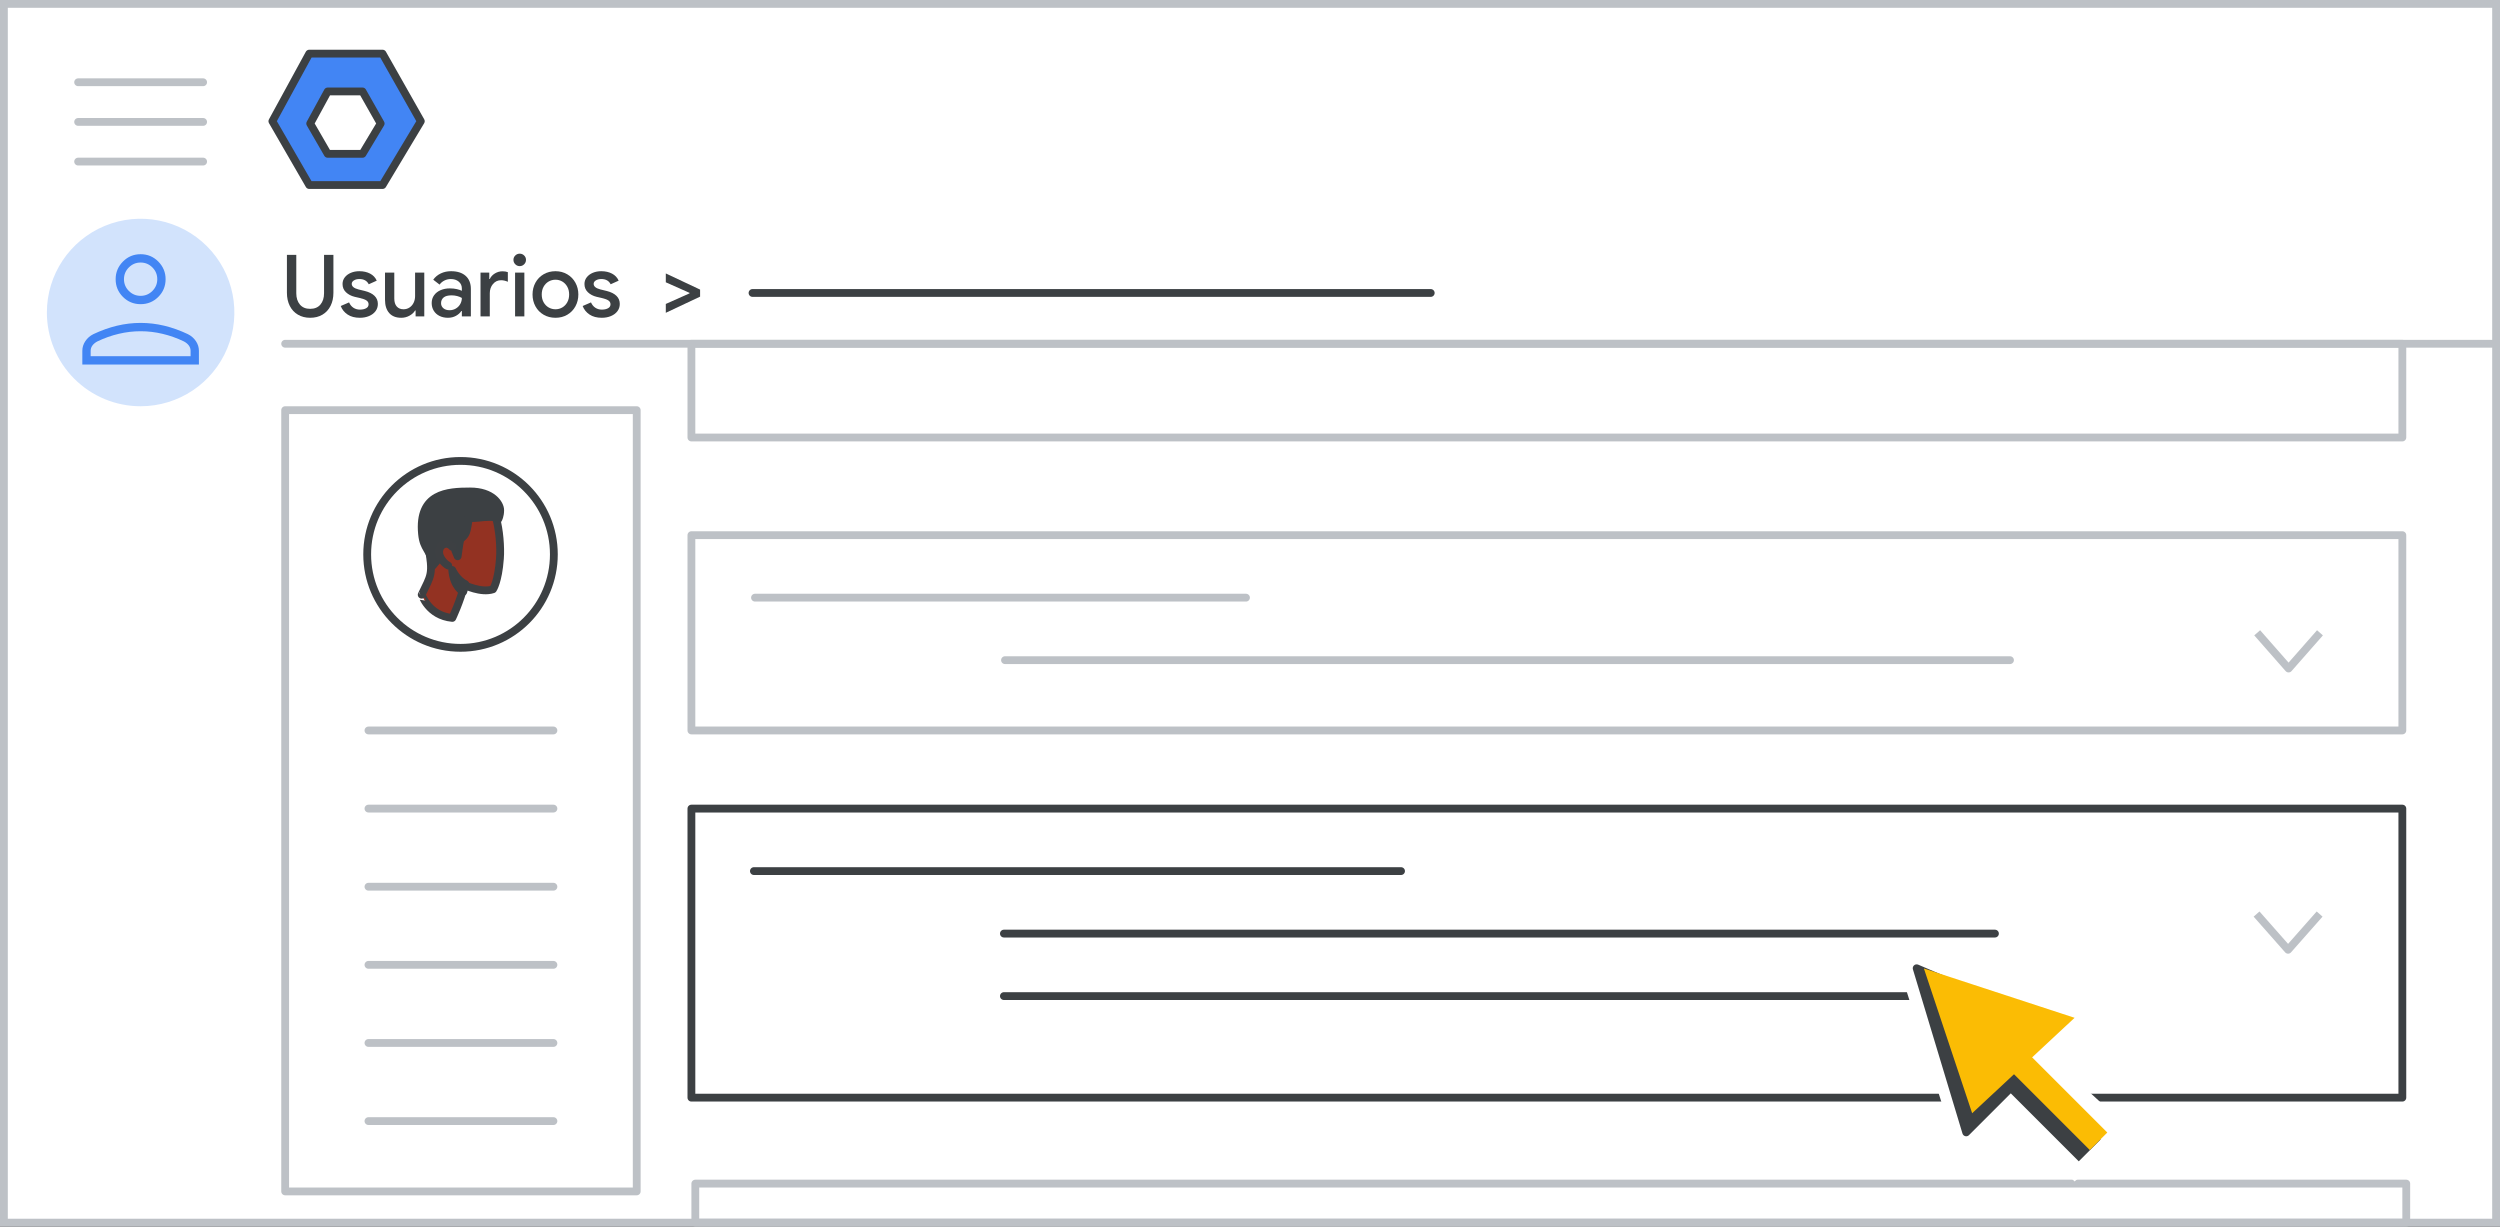 <?xml version="1.0" encoding="UTF-8"?>
<svg width="320px" height="157px" viewBox="0 0 320 157" version="1.1" xmlns="http://www.w3.org/2000/svg" xmlns:xlink="http://www.w3.org/1999/xlink">
    <rect x="0" y="0" width="320" height="157" fill="#333333" stroke="none"/>
    <title>user-profile-edit-info-pt-es</title>
    <g id="user-profile-edit-info-pt-es" stroke="none" stroke-width="1" fill="none" fill-rule="evenodd">
        <g id="user-profile-edit-info-(1)" transform="translate(0.5, 0.5)">
            <rect id="Rectangle" stroke="#BDC1C6" fill="#FFFFFF" fill-rule="nonzero" x="0" y="0" width="319" height="156"></rect>
            <line x1="36" y1="43.5" x2="318.5" y2="43.5" id="Line" stroke="#BDC1C6" stroke-linecap="round"></line>
            <g id="Logos/admin" stroke-linejoin="round" transform="translate(34.364, 6.364)" fill-rule="nonzero" stroke="#3C4043">
                <g id="Group-3-Copy">
                    <polygon id="Path-19" fill="#4285F4" points="4.72 0 14.099 0 19 8.653 14.099 16.822 4.72 16.822 6.31439367e-16 8.653"></polygon>
                    <polygon id="Path-19" fill="#FFFFFF" points="7.082 4.841 11.535 4.841 13.862 8.949 11.535 12.828 7.082 12.828 4.841 8.949"></polygon>
                </g>
            </g>
            <g id="UI/menu-light-grey" stroke-linecap="round" stroke-linejoin="round" transform="translate(9.5, 9.529)" stroke="#BDC1C6">
                <line x1="1.73472348e-16" y1="0.5" x2="16" y2="0.5" id="Line"></line>
                <line x1="1.73472348e-16" y1="5.577" x2="16" y2="5.577" id="Line"></line>
                <line x1="1.73472348e-16" y1="10.654" x2="16" y2="10.654" id="Line"></line>
            </g>
            <g id="nav-directory-on" transform="translate(5.5, 27.5)" fill-rule="nonzero">
                <path d="M12,24 C16.854,24 21.229,21.076 23.087,16.591 C24.944,12.107 23.916,6.945 20.484,3.514 C17.051,0.082 11.889,-0.944 7.405,0.915 C2.921,2.773 -0.002,7.15 -8.8817842e-16,12.004 C-8.8817842e-16,15.186 1.264,18.238 3.515,20.488 C5.765,22.738 8.818,24.001 12,24 Z" id="Path" fill="#D2E3FC"></path>
                <g id="person_BASELINE_P900" transform="translate(4.538, 4.538)" fill="#4285F4">
                    <path d="M7.462,6.396 C6.573,6.396 5.818,6.085 5.196,5.463 C4.575,4.841 4.264,4.086 4.264,3.198 C4.264,2.327 4.575,1.577 5.196,0.945 C5.818,0.315 6.573,0 7.462,0 C8.35,0 9.105,0.315 9.727,0.945 C10.348,1.577 10.659,2.327 10.659,3.198 C10.659,4.086 10.348,4.841 9.727,5.463 C9.105,6.085 8.35,6.396 7.462,6.396 Z M0,14.124 L0,12.365 C0,11.921 0.129,11.507 0.387,11.125 C0.644,10.744 0.986,10.446 1.412,10.233 C2.425,9.753 3.433,9.393 4.437,9.153 C5.441,8.914 6.449,8.794 7.462,8.794 C8.474,8.794 9.483,8.914 10.487,9.153 C11.49,9.393 12.498,9.753 13.511,10.233 C13.937,10.446 14.279,10.744 14.537,11.125 C14.794,11.507 14.923,11.921 14.923,12.365 L14.923,14.124 L0,14.124 Z M1.066,13.058 L13.857,13.058 L13.857,12.365 C13.857,12.116 13.782,11.889 13.631,11.685 C13.48,11.481 13.271,11.308 13.004,11.166 C12.116,10.739 11.206,10.415 10.273,10.194 C9.34,9.971 8.403,9.86 7.462,9.86 C6.52,9.86 5.583,9.971 4.651,10.194 C3.718,10.415 2.807,10.739 1.919,11.166 C1.652,11.308 1.444,11.481 1.293,11.685 C1.142,11.889 1.066,12.116 1.066,12.365 L1.066,13.058 Z M7.462,5.33 C8.048,5.33 8.55,5.121 8.968,4.703 C9.385,4.286 9.593,3.784 9.593,3.198 C9.593,2.612 9.385,2.11 8.968,1.693 C8.55,1.275 8.048,1.066 7.462,1.066 C6.875,1.066 6.374,1.275 5.956,1.693 C5.539,2.11 5.33,2.612 5.33,3.198 C5.33,3.784 5.539,4.286 5.956,4.703 C6.374,5.121 6.875,5.33 7.462,5.33 Z" id="Shape"></path>
                </g>
            </g>
            <rect id="Rectangle" stroke="#BDC1C6" fill="#FFFFFF" fill-rule="nonzero" stroke-linejoin="round" x="36" y="52" width="45" height="100"></rect>
            <rect id="Rectangle" stroke="#BDC1C6" stroke-linejoin="round" x="88" y="68" width="219" height="25"></rect>
            <g id="Group-3" stroke-linecap="round" stroke-linejoin="round" transform="translate(96.14, 75.5)" stroke="#BDC1C6">
                <line x1="0" y1="0.5" x2="62.847" y2="0.5" id="Line-2"></line>
                <line x1="32" y1="8.5" x2="160.64" y2="8.5" id="Line-2"></line>
            </g>
            <polyline id="Path-21" stroke="#BDC1C6" stroke-linejoin="round" transform="translate(292.438, 82.786) scale(-1, 1) rotate(-180) translate(-292.438, -82.786) " points="288.42 85.073 292.438 80.5 296.456 85.073"></polyline>
            <rect id="Rectangle" stroke="#3C4043" stroke-linejoin="round" x="88" y="103" width="219" height="37"></rect>
            <line x1="96" y1="111" x2="178.833" y2="111" id="Line" stroke="#3C4043" stroke-linecap="round"></line>
            <g id="text-dark-copy-2" stroke-linecap="round" transform="translate(128, 118.5)" stroke="#3C4043">
                <line x1="0" y1="0.5" x2="126.853" y2="0.5" id="Line"></line>
            </g>
            <polyline id="Path-21" stroke="#BDC1C6" stroke-linejoin="round" transform="translate(292.374, 118.786) scale(-1, 1) rotate(-180) translate(-292.374, -118.786) " points="288.339 121.073 292.374 116.5 296.41 121.073"></polyline>
            <g id="Group-3" stroke-linejoin="round" transform="translate(88, 43.5)" stroke="#BDC1C6">
                <rect id="Rectangle" x="0" y="0" width="219" height="12"></rect>
            </g>
            <g id="Group-3" stroke-linejoin="round" transform="translate(88.5, 151)" stroke="#BDC1C6">
                <rect id="Rectangle" x="0" y="0" width="219" height="5"></rect>
            </g>
            <g id="People/profile7" transform="translate(46.5, 58.5)">
                <g id="Group-22" fill="#FFFFFF" fill-rule="nonzero" stroke="#3C4043">
                    <ellipse id="Oval" cx="11.947" cy="11.961" rx="11.947" ry="11.961"></ellipse>
                </g>
                <g id="Group-17" transform="translate(6.977, 3.907)">
                    <path d="M3.92,16.186 C3.92,16.186 4.946,14.036 5.448,11.968 C5.448,11.968 7.599,13.033 9.127,12.521 C9.127,12.521 9.791,11.579 10.012,8.61 C10.132,7.115 9.931,4.842 9.529,3.449 C9.087,1.873 7.579,0.808 5.106,1.197 C1.749,1.709 0.201,3.593 0.824,6.848 C1.548,10.719 1.166,10.719 5.00399722e-12,13.217 C0.02,13.196 0.844,15.899 3.92,16.186" id="Fill-1" fill="#933222" fill-rule="nonzero"></path>
                    <path d="M3.92,16.186 C3.92,16.186 4.946,14.036 5.448,11.968 C5.448,11.968 7.599,13.033 9.127,12.521 C9.127,12.521 9.791,11.579 10.012,8.61 C10.132,7.115 9.931,4.842 9.529,3.449 C9.087,1.873 7.579,0.808 5.106,1.197 C1.749,1.709 0.201,3.593 0.824,6.848 C1.548,10.719 1.166,10.719 5.00399722e-12,13.217 C0.02,13.196 0.844,15.899 3.92,16.186 Z" id="Stroke-3" stroke="#3D4043" stroke-linecap="round" stroke-linejoin="round"></path>
                    <path d="M5.319,12.837 C5.319,12.837 4.089,12.257 3.907,10.047 C3.907,10.047 4.512,11.364 5.581,11.855 C5.581,11.855 5.521,12.1 5.481,12.301 C5.4,12.525 5.319,12.837 5.319,12.837" id="Fill-5" fill="#3C4043" fill-rule="nonzero"></path>
                    <path d="M5.319,12.837 C5.319,12.837 4.089,12.257 3.907,10.047 C3.907,10.047 4.512,11.364 5.581,11.855 C5.581,11.855 5.521,12.1 5.481,12.301 C5.4,12.525 5.319,12.837 5.319,12.837 Z" id="Stroke-7" stroke="#3C4043" stroke-linecap="round" stroke-linejoin="round"></path>
                    <path d="M1.437,9.488 C1.437,9.488 2.445,8.361 2.646,7.808 C2.808,7.419 3.453,7.091 3.796,6.968 C3.917,6.927 4.038,6.968 4.078,7.091 C4.239,7.419 4.522,8.054 4.602,8.3 C4.602,8.3 4.844,6.414 4.945,6.169 C5.046,5.923 5.57,5.8 5.772,4.939 C5.973,4.078 6.014,3.402 6.014,3.402 C6.014,3.402 6.377,3.443 7.284,3.361 C8.171,3.258 9.482,3.135 9.805,3.545 C9.805,3.545 10.047,3.115 10.047,2.398 C10.047,1.598 9.034,0 6.191,0 C3.348,0 -0.459,0.205 0.045,5.431 C0.243,7.48 1.094,7.275 1.437,9.488" id="Fill-9" fill="#3C4043" fill-rule="nonzero"></path>
                    <path d="M1.437,9.488 C1.437,9.488 2.445,8.361 2.646,7.808 C2.808,7.419 3.453,7.091 3.796,6.968 C3.917,6.927 4.038,6.968 4.078,7.091 C4.239,7.419 4.522,8.054 4.602,8.3 C4.602,8.3 4.844,6.414 4.945,6.169 C5.046,5.923 5.57,5.8 5.772,4.939 C5.973,4.078 6.014,3.402 6.014,3.402 C6.014,3.402 6.377,3.443 7.284,3.361 C8.171,3.258 9.482,3.135 9.805,3.545 C9.805,3.545 10.047,3.115 10.047,2.398 C10.047,1.598 9.034,0 6.191,0 C3.348,0 -0.459,0.205 0.045,5.431 C0.243,7.48 1.094,7.275 1.437,9.488 Z" id="Stroke-11" stroke="#3C4043" stroke-linecap="round" stroke-linejoin="round"></path>
                    <g id="Group-16" transform="translate(2.233, 6.698)">
                        <path d="M1.674,0.395 C1.674,0.395 1.311,-0.065 0.803,0.008 C0.295,0.08 -0.044,0.589 0.005,1.145 C0.029,1.702 0.561,2.476 1.166,2.791" id="Fill-13" fill="#933222" fill-rule="nonzero"></path>
                        <path d="M1.674,0.395 C1.674,0.395 1.311,-0.065 0.803,0.008 C0.295,0.08 -0.044,0.589 0.005,1.145 C0.029,1.702 0.561,2.476 1.166,2.791" id="Stroke-15" stroke="#3D4043" stroke-linecap="round" stroke-linejoin="round"></path>
                    </g>
                </g>
            </g>
            <g id="UI/line-dark-grey" stroke-linecap="round" stroke-linejoin="round" transform="translate(46.662, 92.5)" stroke="#BDC1C6">
                <line x1="4.4408921e-16" y1="0.5" x2="23.676" y2="0.5" id="Line-5"></line>
            </g>
            <g id="UI/line-dark-grey" stroke-linecap="round" stroke-linejoin="round" transform="translate(46.662, 102.5)" stroke="#BDC1C6">
                <line x1="4.4408921e-16" y1="0.5" x2="23.676" y2="0.5" id="Line-5"></line>
            </g>
            <g id="UI/line-dark-grey" stroke-linecap="round" stroke-linejoin="round" transform="translate(46.662, 112.5)" stroke="#BDC1C6">
                <line x1="4.4408921e-16" y1="0.5" x2="23.676" y2="0.5" id="Line-5"></line>
            </g>
            <g id="UI/line-dark-grey" stroke-linecap="round" stroke-linejoin="round" transform="translate(46.662, 122.5)" stroke="#BDC1C6">
                <line x1="4.4408921e-16" y1="0.5" x2="23.676" y2="0.5" id="Line-5"></line>
            </g>
            <g id="UI/line-dark-grey" stroke-linecap="round" stroke-linejoin="round" transform="translate(46.662, 132.5)" stroke="#BDC1C6">
                <line x1="4.4408921e-16" y1="0.5" x2="23.676" y2="0.5" id="Line-5"></line>
            </g>
            <g id="UI/line-dark-grey" stroke-linecap="round" stroke-linejoin="round" transform="translate(46.662, 142.5)" stroke="#BDC1C6">
                <line x1="4.4408921e-16" y1="0.5" x2="23.676" y2="0.5" id="Line-5"></line>
            </g>
            <g id="text-dark-copy-2" stroke-linecap="round" transform="translate(128, 126.5)" stroke="#3C4043">
                <line x1="0" y1="0.5" x2="126.853" y2="0.5" id="Line"></line>
            </g>
            <g id="arrow" transform="translate(237.5, 116.5)" fill-rule="nonzero">
                <polygon id="Path" fill="#FFFFFF" points="3.95 3.2 12.882 31.649 19.019 25.942 27.547 34.224 35.053 27.944 24.742 18.463 30.885 13.209"></polygon>
                <g id="Group" transform="translate(18.5, 18.5) rotate(-45) translate(-18.5, -18.5) translate(8.41, 2.427)">
                    <polygon id="Triangle" stroke="#3C4043" fill="#3C4043" stroke-linejoin="round" points="10.37 -2.21096209e-22 17.097 16.816 12.892 13.173 10.09 19.339 1.10548104e-22 19.339"></polygon>
                    <g id="Group-2" transform="translate(7.567, 17.311)">
                        <polygon id="Rectangle" fill="#3C4043" points="2.07561692e-11 1.5 3.531 1.426 3.964 14.835 -2.21096209e-22 14.835"></polygon>
                        <rect id="Rectangle" fill="#FBBC04" x="2.019" y="0" width="3.171" height="14.812"></rect>
                    </g>
                    <polygon id="Triangle" fill="#FBBC04" points="11.005 0.673 20.18 18.778 2.271 18.143"></polygon>
                </g>
            </g>
        </g>
        <g id="UI/line-dark-grey" stroke-linecap="round" stroke-linejoin="round" transform="translate(96.323, 37)" stroke="#3C4043">
            <line x1="3.33066907e-15" y1="0.5" x2="86.811" y2="0.5" id="Line-5"></line>
        </g>
        <g id="Usuarios" transform="translate(36.726, 32.47)" fill="#3C4043" fill-rule="nonzero">
            <path d="M2.97,8.206 C2.383,8.206 1.865,8.074 1.413,7.81 C0.963,7.546 0.614,7.172 0.368,6.688 C0.123,6.204 0,5.643 0,5.005 L0,0.154 L1.199,0.154 L1.199,5.071 C1.199,5.665 1.353,6.145 1.661,6.512 C1.969,6.879 2.405,7.062 2.97,7.062 C3.542,7.062 3.982,6.879 4.29,6.512 C4.598,6.145 4.752,5.665 4.752,5.071 L4.752,0.154 L5.951,0.154 L5.951,5.005 C5.951,5.636 5.83,6.193 5.588,6.677 C5.346,7.161 5.001,7.537 4.554,7.804 C4.107,8.072 3.579,8.206 2.97,8.206 Z" id="Path"></path>
            <path d="M9.341,8.206 C8.703,8.206 8.177,8.067 7.763,7.788 C7.348,7.509 7.057,7.146 6.888,6.699 L7.955,6.237 C8.087,6.538 8.274,6.767 8.516,6.925 C8.758,7.082 9.033,7.161 9.341,7.161 C9.656,7.161 9.92,7.104 10.133,6.99 C10.346,6.877 10.452,6.706 10.452,6.479 C10.452,6.274 10.362,6.111 10.182,5.989 C10.003,5.869 9.722,5.764 9.341,5.676 L8.67,5.522 C8.223,5.412 7.852,5.218 7.559,4.939 C7.266,4.66 7.119,4.308 7.119,3.883 C7.119,3.56 7.216,3.274 7.41,3.025 C7.605,2.776 7.865,2.583 8.191,2.447 C8.518,2.312 8.875,2.244 9.264,2.244 C9.792,2.244 10.252,2.347 10.645,2.552 C11.037,2.757 11.321,3.058 11.497,3.454 L10.474,3.916 C10.247,3.469 9.847,3.245 9.275,3.245 C8.996,3.245 8.764,3.304 8.576,3.421 C8.389,3.538 8.296,3.685 8.296,3.861 C8.296,4.191 8.582,4.429 9.154,4.576 L9.968,4.774 C10.518,4.913 10.934,5.122 11.216,5.401 C11.499,5.68 11.64,6.024 11.64,6.435 C11.64,6.787 11.539,7.097 11.338,7.364 C11.136,7.632 10.859,7.839 10.507,7.986 C10.155,8.133 9.766,8.206 9.341,8.206 Z" id="Path"></path>
            <path d="M14.634,8.206 C13.959,8.206 13.444,8.002 13.088,7.596 C12.733,7.189 12.555,6.622 12.555,5.896 L12.555,2.42 L13.743,2.42 L13.743,5.731 C13.743,6.186 13.849,6.53 14.062,6.765 C14.275,7 14.561,7.117 14.92,7.117 C15.213,7.117 15.474,7.04 15.701,6.886 C15.928,6.732 16.102,6.527 16.224,6.27 C16.345,6.013 16.405,5.735 16.405,5.434 L16.405,2.42 L17.582,2.42 L17.582,8.03 L16.471,8.03 L16.471,7.271 L16.405,7.271 C16.244,7.542 16.002,7.766 15.679,7.942 C15.356,8.118 15.008,8.206 14.634,8.206 Z" id="Path"></path>
            <path d="M20.609,8.206 C20.206,8.206 19.846,8.127 19.531,7.97 C19.216,7.812 18.97,7.59 18.794,7.304 C18.618,7.018 18.53,6.692 18.53,6.325 C18.53,5.936 18.633,5.601 18.838,5.319 C19.043,5.036 19.322,4.82 19.674,4.67 C20.026,4.519 20.418,4.444 20.851,4.444 C21.181,4.444 21.48,4.475 21.747,4.537 C22.015,4.6 22.23,4.671 22.391,4.752 L22.391,4.455 C22.391,4.096 22.259,3.804 21.995,3.58 C21.731,3.357 21.39,3.245 20.972,3.245 C20.686,3.245 20.415,3.309 20.158,3.438 C19.901,3.566 19.696,3.74 19.542,3.96 L18.728,3.333 C18.97,2.988 19.291,2.721 19.691,2.53 C20.09,2.339 20.528,2.244 21.005,2.244 C21.812,2.244 22.437,2.444 22.881,2.844 C23.324,3.243 23.546,3.802 23.546,4.521 L23.546,8.03 L22.391,8.03 L22.391,7.337 L22.325,7.337 C22.164,7.586 21.933,7.793 21.632,7.958 C21.331,8.123 20.99,8.206 20.609,8.206 Z M20.818,7.238 C21.111,7.238 21.379,7.167 21.621,7.024 C21.863,6.88 22.052,6.688 22.188,6.446 C22.323,6.204 22.391,5.944 22.391,5.665 C22.215,5.562 22.013,5.482 21.786,5.423 C21.559,5.364 21.32,5.335 21.071,5.335 C20.609,5.335 20.27,5.427 20.053,5.61 C19.837,5.793 19.729,6.035 19.729,6.336 C19.729,6.6 19.828,6.816 20.026,6.985 C20.224,7.154 20.488,7.238 20.818,7.238 Z" id="Shape"></path>
            <path d="M24.78,2.42 L25.902,2.42 L25.902,3.245 L25.968,3.245 C26.093,2.959 26.307,2.723 26.611,2.535 C26.916,2.349 27.244,2.255 27.596,2.255 C27.853,2.255 28.08,2.292 28.278,2.365 L28.278,3.597 C27.977,3.465 27.688,3.399 27.409,3.399 C26.991,3.399 26.646,3.56 26.375,3.883 C26.104,4.206 25.968,4.598 25.968,5.06 L25.968,8.03 L24.78,8.03 L24.78,2.42 Z" id="Path"></path>
            <path d="M29.798,1.595 C29.578,1.595 29.389,1.516 29.232,1.359 C29.074,1.201 28.995,1.012 28.995,0.792 C28.995,0.572 29.074,0.385 29.232,0.231 C29.389,0.077 29.578,0 29.798,0 C30.018,0 30.207,0.077 30.364,0.231 C30.522,0.385 30.601,0.572 30.601,0.792 C30.601,1.012 30.522,1.201 30.364,1.359 C30.207,1.516 30.018,1.595 29.798,1.595 Z M29.204,2.42 L30.392,2.42 L30.392,8.03 L29.204,8.03 L29.204,2.42 Z" id="Shape"></path>
            <path d="M34.376,8.206 C33.811,8.206 33.305,8.076 32.858,7.816 C32.411,7.555 32.062,7.198 31.813,6.743 C31.564,6.288 31.439,5.782 31.439,5.225 C31.439,4.668 31.564,4.162 31.813,3.707 C32.062,3.252 32.411,2.895 32.858,2.635 C33.305,2.374 33.811,2.244 34.376,2.244 C34.933,2.244 35.436,2.376 35.883,2.64 C36.33,2.904 36.679,3.263 36.928,3.718 C37.177,4.173 37.302,4.675 37.302,5.225 C37.302,5.782 37.177,6.288 36.928,6.743 C36.679,7.198 36.332,7.555 35.889,7.816 C35.445,8.076 34.941,8.206 34.376,8.206 Z M34.376,7.117 C34.691,7.117 34.981,7.04 35.245,6.886 C35.509,6.732 35.722,6.512 35.883,6.226 C36.044,5.94 36.125,5.606 36.125,5.225 C36.125,4.844 36.044,4.51 35.883,4.224 C35.722,3.938 35.509,3.718 35.245,3.564 C34.981,3.41 34.691,3.333 34.376,3.333 C34.061,3.333 33.769,3.41 33.502,3.564 C33.234,3.718 33.019,3.938 32.858,4.224 C32.697,4.51 32.616,4.844 32.616,5.225 C32.616,5.606 32.697,5.94 32.858,6.226 C33.019,6.512 33.234,6.732 33.502,6.886 C33.769,7.04 34.061,7.117 34.376,7.117 Z" id="Shape"></path>
            <path d="M40.307,8.206 C39.669,8.206 39.143,8.067 38.728,7.788 C38.314,7.509 38.023,7.146 37.854,6.699 L38.921,6.237 C39.053,6.538 39.24,6.767 39.482,6.925 C39.724,7.082 39.999,7.161 40.307,7.161 C40.622,7.161 40.886,7.104 41.099,6.99 C41.312,6.877 41.418,6.706 41.418,6.479 C41.418,6.274 41.328,6.111 41.148,5.989 C40.969,5.869 40.688,5.764 40.307,5.676 L39.636,5.522 C39.189,5.412 38.818,5.218 38.525,4.939 C38.232,4.66 38.085,4.308 38.085,3.883 C38.085,3.56 38.182,3.274 38.377,3.025 C38.571,2.776 38.831,2.583 39.157,2.447 C39.484,2.312 39.841,2.244 40.23,2.244 C40.758,2.244 41.218,2.347 41.611,2.552 C42.003,2.757 42.287,3.058 42.463,3.454 L41.44,3.916 C41.213,3.469 40.813,3.245 40.241,3.245 C39.962,3.245 39.73,3.304 39.542,3.421 C39.355,3.538 39.262,3.685 39.262,3.861 C39.262,4.191 39.548,4.429 40.12,4.576 L40.934,4.774 C41.484,4.913 41.9,5.122 42.182,5.401 C42.465,5.68 42.606,6.024 42.606,6.435 C42.606,6.787 42.505,7.097 42.303,7.364 C42.102,7.632 41.825,7.839 41.473,7.986 C41.121,8.133 40.732,8.206 40.307,8.206 Z" id="Path"></path>
            <polygon id="Path" points="48.497 6.435 51.533 5.082 51.533 5.016 48.497 3.663 48.497 2.53 52.886 4.598 52.886 5.5 48.497 7.568"></polygon>
        </g>
    </g>
</svg>